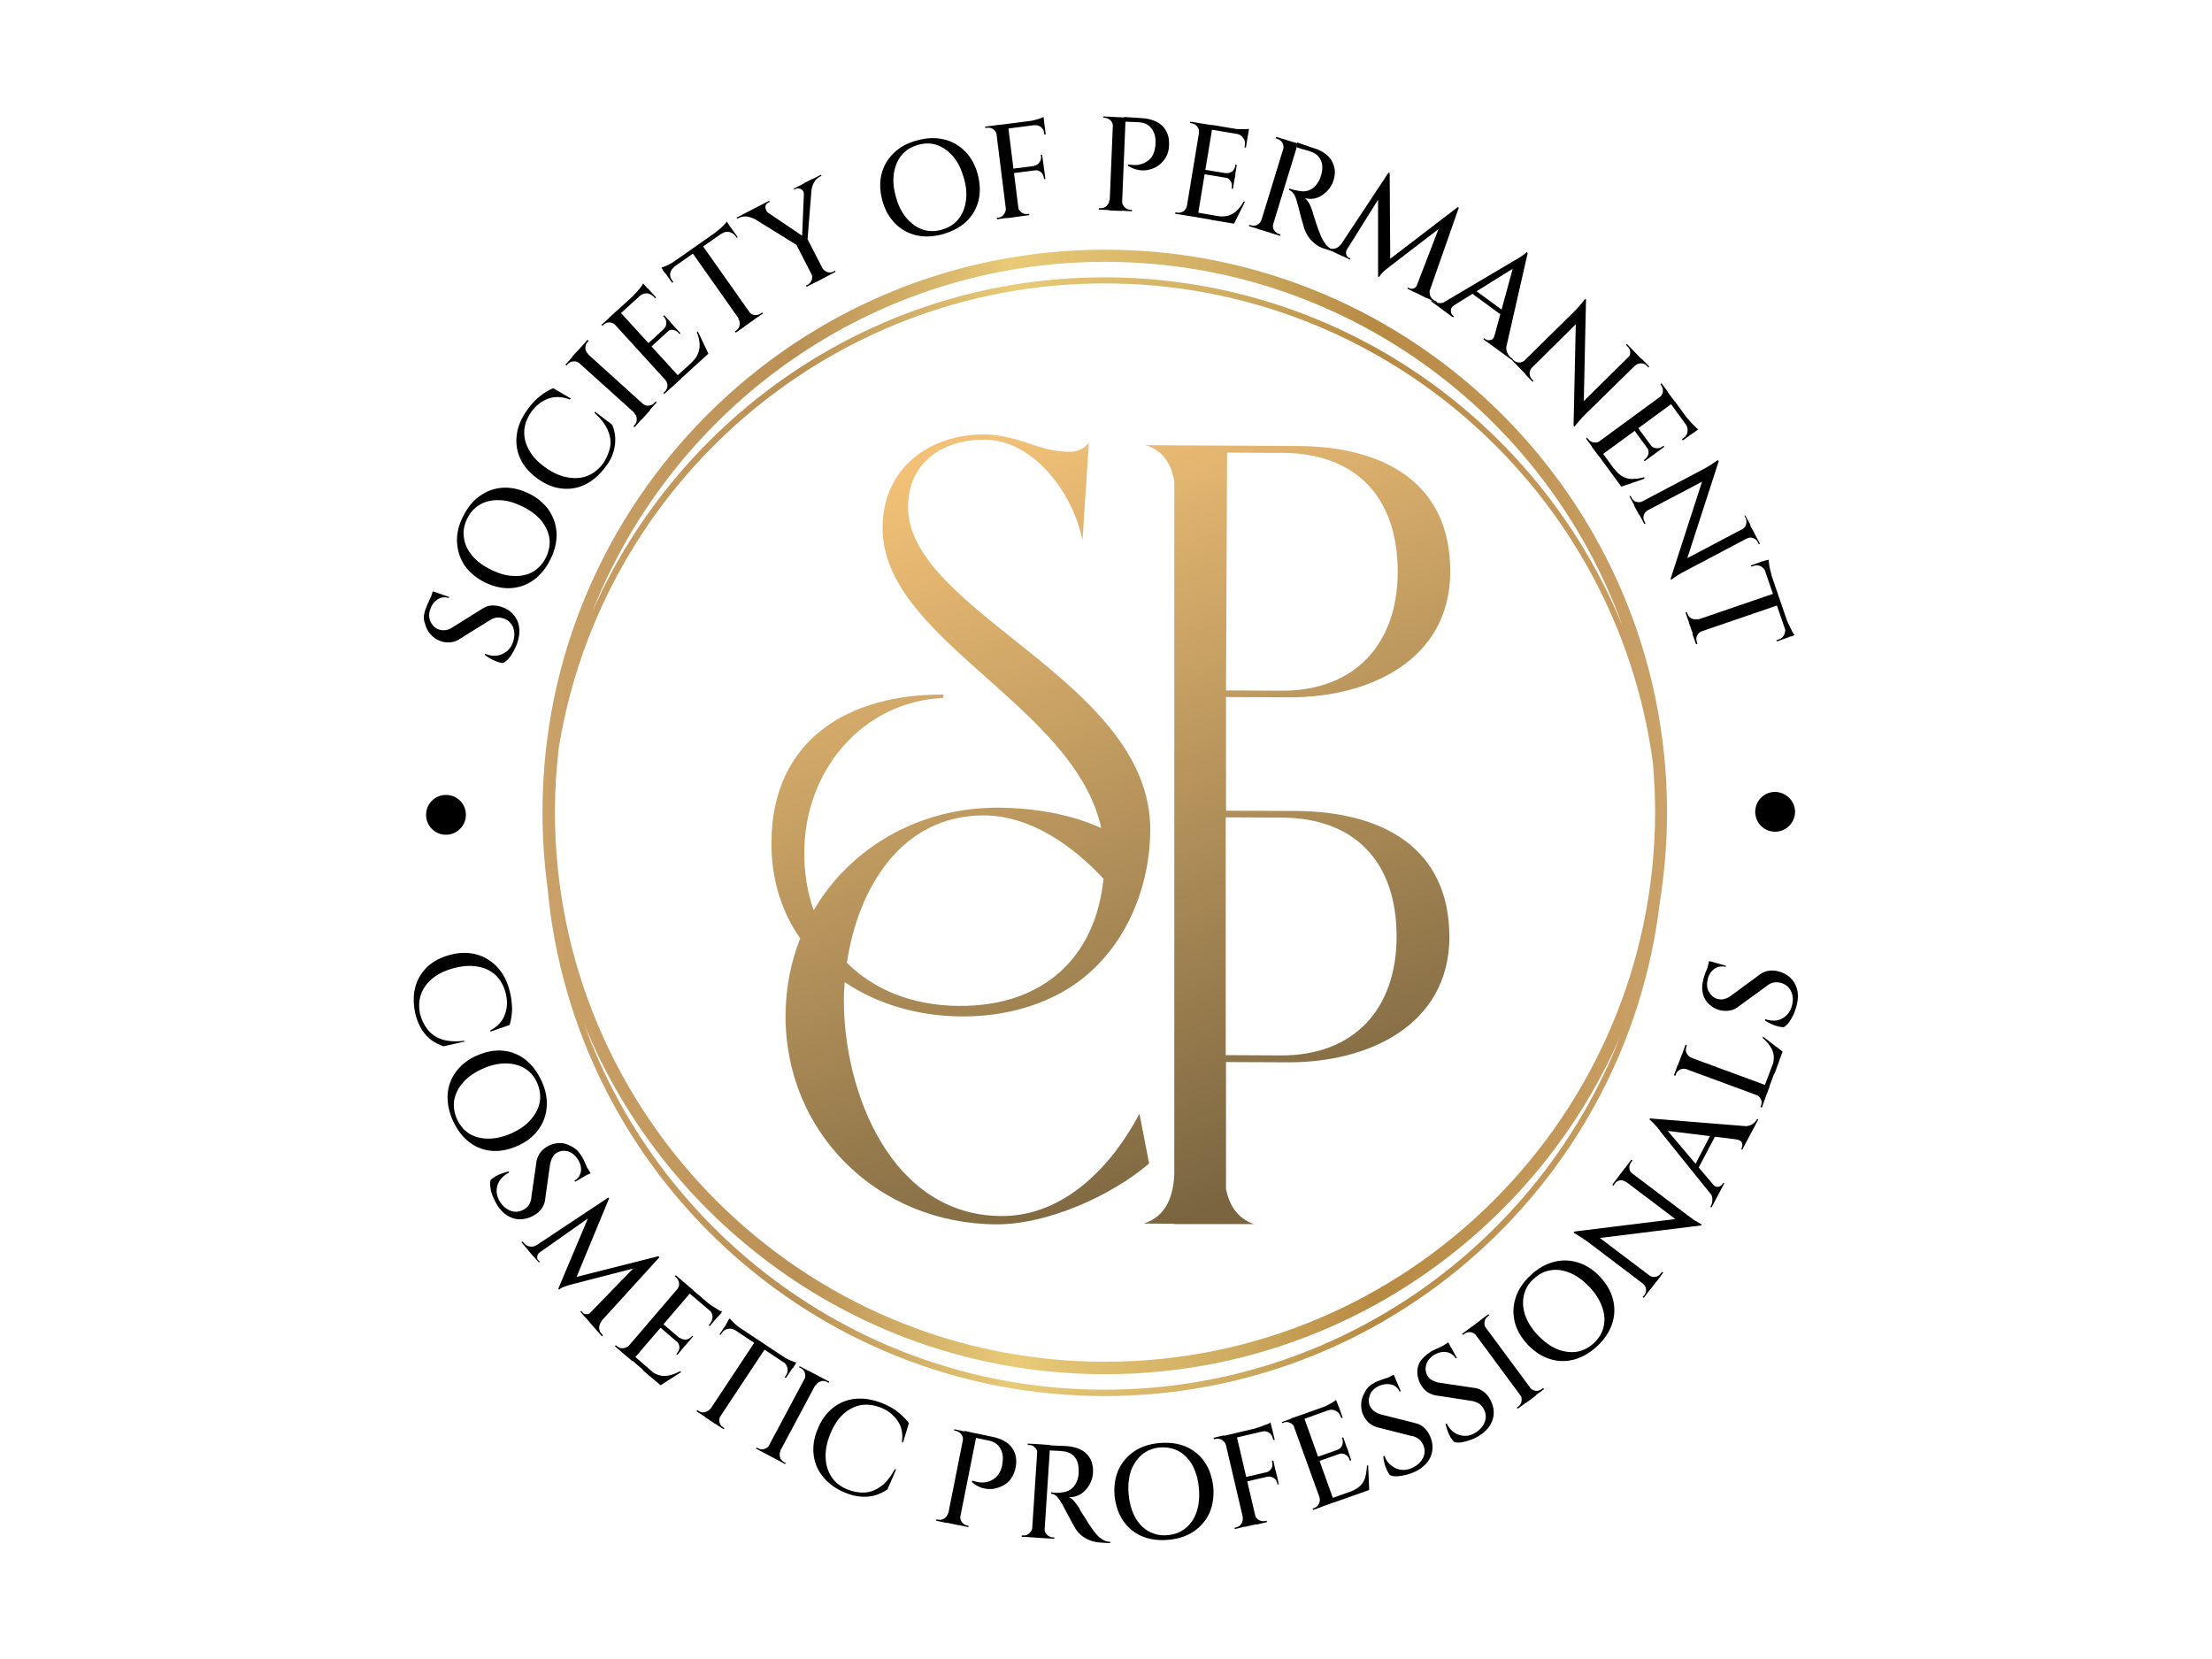 <?xml version="1.0" encoding="utf-8"?>
<!-- Generator: Adobe Illustrator 22.0.1, SVG Export Plug-In . SVG Version: 6.00 Build 0)  -->
<svg version="1.1" baseProfile="basic" xmlns="http://www.w3.org/2000/svg" xmlns:xlink="http://www.w3.org/1999/xlink" x="0px"
	 y="0px" viewBox="0 0 800 600" xml:space="preserve">
<style type="text/css">
	.st0{fill:url(#SVGID_1_);}
	.st1{fill:url(#SVGID_2_);}
	.st2{fill:#FFFFFF;}
	.st3{fill:url(#SVGID_3_);}
	.st4{fill:url(#SVGID_4_);}
	.st5{fill:url(#SVGID_5_);}
	.st6{fill:url(#SVGID_6_);}
	.st7{fill:url(#SVGID_7_);}
	.st8{fill:url(#SVGID_8_);}
	.st9{fill:url(#SVGID_9_);}
	.st10{fill:url(#SVGID_10_);}
	.st11{fill:url(#SVGID_11_);}
	.st12{fill:url(#SVGID_12_);}
</style>
<g id="logo_1">
</g>
<g id="logo_2">
</g>
<g id="logo_3">
	<g>
		<g>
			<g>
				<g>
					<path d="M153.8,220.6c0.2-0.5,0.4-1.1,0.7-1.8c0.3-0.7,0.6-1.3,0.9-2c0.3-0.7,0.6-1.2,0.9-1.7c0.3-0.5,0.5-0.9,0.7-1.1l5.4,1.9
						l-0.1,0.4c-1.5-0.5-2.9-0.3-4.1,0.5c-1.2,0.8-2.1,2-2.6,3.6c-0.6,1.7-0.5,3.3,0.2,4.6c0.7,1.4,1.7,2.3,3,2.7
						c0.7,0.2,1.4,0.3,2.3,0.2c0.9-0.1,1.8-0.5,2.7-1.1l10.4-6.5c1.2-0.8,2.4-1.3,3.6-1.3c1.2-0.1,2.4,0.1,3.6,0.5
						c2.7,0.9,4.5,2.5,5.6,4.8c1.1,2.3,1.1,4.9,0.2,7.9c-0.3,1-0.7,1.9-1.3,3c-0.5,1-1.1,2-1.8,2.8c-0.7,0.8-1.4,1.4-2.2,1.8
						c-0.6,0-1.3-0.2-2.1-0.5c-0.8-0.3-1.6-0.6-2.4-1.1c-0.8-0.4-1.5-0.9-2.1-1.4l0.1-0.4c1.5,0.7,3,0.9,4.4,0.7
						c1.4-0.2,2.6-0.8,3.7-1.7c1-0.9,1.8-2.2,2.2-3.7c0.5-1.8,0.4-3.5-0.2-5c-0.7-1.5-1.9-2.6-3.6-3.1c-0.9-0.3-1.8-0.3-2.6-0.2
						c-0.9,0.2-1.7,0.6-2.6,1.2l-10,6.2c-1.2,0.9-2.5,1.4-3.8,1.5c-1.3,0.1-2.6,0-3.7-0.5c-1.4-0.5-2.5-1.3-3.5-2.4
						c-1-1.1-1.6-2.3-2-3.9C153.1,224,153.2,222.4,153.8,220.6z M156.5,213.9l1,0.3l-1.3,4.1l-1-0.3L156.5,213.9z"/>
					<path d="M167.4,186.9c1.6-3.2,3.6-5.8,6.1-7.5c2.5-1.8,5.2-2.8,8.3-3c3-0.2,6.1,0.5,9.3,2c3.2,1.5,5.6,3.6,7.4,6.1
						c1.7,2.5,2.6,5.3,2.8,8.3c0.1,3.1-0.6,6.2-2.2,9.4c-1.5,3.2-3.6,5.7-6,7.5c-2.5,1.8-5.2,2.8-8.3,3c-3,0.2-6.1-0.5-9.3-2
						c-3.2-1.6-5.6-3.6-7.4-6.1c-1.7-2.5-2.6-5.3-2.8-8.3C165.1,193.2,165.8,190.1,167.4,186.9z M197.5,201.5
						c1.1-2.3,1.5-4.7,1.2-6.9c-0.4-2.3-1.4-4.4-3-6.4c-1.7-2-4-3.7-6.9-5.1c-2.9-1.4-5.6-2.2-8.3-2.2c-2.6-0.1-4.9,0.4-6.9,1.6
						c-2,1.1-3.6,2.9-4.7,5.2c-1.1,2.3-1.5,4.6-1.1,6.9c0.3,2.3,1.4,4.5,3,6.4c1.7,2,4,3.7,6.9,5.1c2.9,1.4,5.6,2.2,8.3,2.2
						c2.6,0.1,4.9-0.4,6.9-1.6C194.8,205.5,196.4,203.8,197.5,201.5z"/>
					<path d="M215.2,148.9l6.2,4.7c0.6,1.4,1,2.9,1.1,4.6c0.1,1.6-0.1,3.3-0.6,5.1c-0.5,1.8-1.4,3.6-2.8,5.4c-2.1,2.9-4.5,5-7.2,6.4
						c-2.7,1.4-5.6,1.9-8.6,1.6c-3-0.3-6-1.5-8.9-3.6c-2.9-2.1-5-4.5-6.2-7.2c-1.3-2.7-1.7-5.6-1.3-8.7c0.4-3.1,1.7-6.1,3.9-9.1
						c1.4-2,2.9-3.6,4.6-4.9c1.6-1.3,3.2-2.2,4.7-2.8l6.3,3.7l-0.3,0.4c-2.9-1.1-5.5-1.2-7.9-0.3c-2.4,0.9-4.4,2.5-6,4.7
						c-1.6,2.3-2.5,4.6-2.6,7c-0.1,2.4,0.5,4.7,1.8,7c1.3,2.3,3.2,4.3,5.9,6.2c2.6,1.9,5.2,3,7.7,3.5c2.6,0.5,5,0.4,7.2-0.4
						c2.2-0.8,4.1-2.3,5.7-4.3c1.4-1.9,2.2-3.9,2.7-5.9c0.4-2,0.2-4.1-0.7-6.2c-0.8-2.1-2.5-4.3-4.9-6.5L215.2,148.9z"/>
					<path d="M209.7,131.3l-0.1,0.1c-0.6-0.5-1.4-0.8-2.2-0.7c-0.8,0-1.5,0.4-2.1,1l-0.4,0.5l-0.4-0.3l2.6-2.9L209.7,131.3z
						 M210,125.7l25.1,22.7l-3,3.3L206.9,129L210,125.7z M212.5,128.2l-2.6-2.4l2.6-2.9l0.4,0.3c0,0-0.2,0.2-0.4,0.5
						c-0.6,0.6-0.8,1.4-0.8,2.2c0,0.8,0.4,1.6,1,2.1L212.5,128.2z M229.5,149.2l2.6,2.4l-2.6,2.9l-0.4-0.3l0.4-0.5
						c0.6-0.6,0.8-1.3,0.8-2.2s-0.4-1.6-1-2.1L229.5,149.2z M232.3,146.1l0.1-0.1c0.6,0.5,1.4,0.8,2.2,0.7c0.8,0,1.5-0.4,2.1-1
						c0.3-0.3,0.4-0.4,0.4-0.5l0.4,0.3l-2.6,2.9L232.3,146.1z"/>
					<path d="M222.7,117.5l-0.1,0.1c-0.6-0.6-1.3-0.9-2.1-1c-0.9,0-1.6,0.2-2.2,0.8l-0.4,0.4l-0.4-0.3l2.9-2.6L222.7,117.5z
						 M223.5,112l22.8,25l-3.3,3l-22.8-25L223.5,112z M233.2,103.2l1.1,1.2l-9.8,8.9l-1.1-1.2L233.2,103.2z M232.6,102.5l0.9,1
						l-4.7,3.6c0.5-0.5,1-1,1.6-1.6c0.5-0.6,1-1.2,1.4-1.7C232.2,103.2,232.5,102.8,232.6,102.5z M234.3,104.3l3,3.3l-0.4,0.3
						l-0.5-0.6c-0.7-0.7-1.5-1.1-2.4-1.2c-0.9-0.1-1.8,0.3-2.6,0.9l-0.1-0.1L234.3,104.3z M242.6,116.7l1.1,1.2l-8.2,7.5l-1.1-1.2
						L242.6,116.7z M240.2,114l2.5,2.7l-2.5,2.3l-0.1-0.1c0.6-0.6,0.9-1.3,0.9-2.1c0-0.8-0.3-1.5-0.8-2.1l-0.4-0.4L240.2,114z
						 M240.7,137.3l2.4,2.6l-2.9,2.6l-0.3-0.4l0.5-0.4c0.6-0.6,0.9-1.3,1-2.1c0-0.8-0.2-1.6-0.8-2.2L240.7,137.3z M243.6,117.8
						l2.5,2.7l-0.4,0.3l-0.4-0.5c-0.5-0.6-1.2-0.9-2-1c-0.8-0.1-1.5,0.2-2.1,0.8l-0.1-0.1L243.6,117.8z M254.7,127l1.4,1l-10,9.1
						l-1.1-1.3L254.7,127z M252.4,119.9l3.8,8l-6.3,5.7l0.1-2.4c1.2-1.1,2.1-2.3,2.5-3.5c0.5-1.2,0.6-2.4,0.5-3.7
						c-0.1-1.3-0.5-2.6-1-3.9L252.4,119.9z"/>
					<path d="M239.2,96.8c0.3-0.1,0.8-0.3,1.4-0.5c0.6-0.3,1.3-0.6,2-1c0.7-0.4,1.3-0.8,1.9-1.2l-4.5,3.8L239.2,96.8z M263.3,80.9
						l0.9,1.3l-23.7,16.6l-0.9-1.3L263.3,80.9z M243.8,96.4l0.1,0.1c-0.8,0.6-1.3,1.4-1.5,2.3c-0.2,0.9,0.1,1.8,0.7,2.6l0.4,0.6
						l-0.4,0.3l-2.6-3.7L243.8,96.4z M253.5,88l19.4,27.5l-3.7,2.6l-19.4-27.5L253.5,88z M262.8,80.1l0.8,1.1l-5.1,3
						c0.6-0.4,1.2-0.9,1.8-1.4c0.6-0.5,1.1-1,1.6-1.5C262.4,80.8,262.7,80.4,262.8,80.1z M264.2,82.1l2.6,3.7l-0.4,0.2l-0.4-0.6
						c-0.6-0.8-1.3-1.3-2.3-1.5c-0.9-0.2-1.8,0-2.7,0.6l-0.1-0.1L264.2,82.1z M267.3,115.2l2,2.9l-3.2,2.2l-0.3-0.4l0.5-0.4
						c0.7-0.5,1.1-1.1,1.2-2c0.1-0.8,0-1.6-0.5-2.3L267.3,115.2z M270.7,112.8l0.1-0.1c0.5,0.7,1.2,1.1,2,1.2c0.8,0.1,1.6,0,2.3-0.5
						l0.5-0.4l0.3,0.4l-3.2,2.2L270.7,112.8z"/>
					<path d="M277.7,76.9l-4.9,2.3c-0.7-0.4-1.6-0.7-2.7-0.9c-1-0.1-2,0.1-2.9,0.5l-0.6,0.3l-0.2-0.4l11.8-6.1l0.2,0.4l-0.6,0.3
						c-0.6,0.3-1,0.9-1,1.6C276.9,75.8,277.2,76.4,277.7,76.9z M274.5,74.7L291.2,86l-2.6,2.9l-18.9-11.7L274.5,74.7z M290.7,70.2
						c0.1-0.5-0.1-1-0.4-1.3c-0.3-0.4-0.7-0.6-1.2-0.7c-0.5-0.1-0.9-0.1-1.3,0.1l-0.5,0.3l-0.2-0.4l9.8-5l0.2,0.4l-0.6,0.3
						c-0.9,0.5-1.6,1.1-2.1,2.1c-0.5,0.9-0.8,1.8-0.9,2.7L290.7,70.2z M291.9,86.2L299,100l-4,2.1l-7.1-13.8L291.9,86.2z
						 M290.9,66.2l2.9-1.5L292,87.3l-2,0.4L290.9,66.2z M293.5,98.9l1.6,3.1l-3.4,1.7l-0.2-0.4c0.3-0.2,0.5-0.3,0.6-0.3
						c0.7-0.4,1.2-1,1.5-1.8C293.8,100.5,293.8,99.7,293.5,98.9L293.5,98.9z M297.3,97l0.1-0.1c0.4,0.7,1,1.2,1.8,1.5
						c0.8,0.2,1.6,0.2,2.3-0.2l0.5-0.3l0.2,0.4l-3.4,1.8L297.3,97z"/>
					<path d="M331.6,50.8c3.5-1,6.7-1.1,9.7-0.4c3,0.7,5.5,2.1,7.7,4.3c2.1,2.1,3.7,4.9,4.6,8.3c0.9,3.4,1,6.6,0.3,9.5
						c-0.7,2.9-2.2,5.5-4.4,7.6c-2.2,2.1-5.1,3.6-8.5,4.6c-3.4,0.9-6.6,1.1-9.6,0.4c-3-0.7-5.5-2.1-7.7-4.3
						c-2.1-2.2-3.7-4.9-4.6-8.3c-0.9-3.4-1-6.6-0.3-9.5c0.7-2.9,2.2-5.5,4.4-7.6C325.4,53.2,328.2,51.7,331.6,50.8z M340.5,83.1
						c2.5-0.7,4.5-1.9,6-3.7c1.5-1.8,2.4-4,2.8-6.5c0.4-2.6,0.2-5.4-0.7-8.5c-0.9-3.1-2.1-5.7-3.8-7.7c-1.7-2-3.6-3.4-5.8-4.2
						c-2.2-0.8-4.5-0.8-7-0.1c-2.5,0.7-4.4,1.9-5.9,3.7c-1.5,1.8-2.4,4-2.8,6.5c-0.4,2.6-0.2,5.4,0.7,8.5c0.8,3.1,2.1,5.7,3.8,7.7
						c1.7,2,3.6,3.4,5.8,4.2C335.7,83.7,338,83.8,340.5,83.1z"/>
					<path d="M360.6,48.8l-0.1,0c-0.1-0.8-0.5-1.5-1.2-2c-0.7-0.5-1.4-0.7-2.3-0.6l-0.6,0.1l-0.1-0.5l3.8-0.5L360.6,48.8z
						 M364.5,44.8l4.2,33.5l-4.5,0.6L360,45.3L364.5,44.8z M364,75.3l0.4,3.5l-3.8,0.5l-0.1-0.5l0.6-0.1c0.8-0.1,1.5-0.5,2-1.2
						c0.5-0.7,0.7-1.4,0.7-2.3L364,75.3z M377.5,43.1l0.2,1.7l-13.2,1.7l-0.2-1.7L377.5,43.1z M377.4,59.6l0.2,1.6l-11,1.4l-0.2-1.6
						L377.4,59.6z M368.1,74.8l0.1,0c0.1,0.8,0.5,1.5,1.2,2c0.7,0.5,1.4,0.7,2.2,0.6c0.4,0,0.6-0.1,0.6-0.1l0.1,0.5l-3.8,0.5
						L368.1,74.8z M377.4,42.3l0.2,1.4l-5.9,0.2c0.7-0.1,1.4-0.2,2.2-0.4c0.8-0.2,1.5-0.4,2.1-0.6C376.7,42.6,377.1,42.4,377.4,42.3
						z M376.9,56l0.5,3.6l-3.4,0.4l0-0.1c0.8-0.1,1.5-0.5,1.9-1.2c0.5-0.6,0.7-1.4,0.6-2.2l-0.1-0.6L376.9,56z M377.7,44.7l0.5,3.9
						l-0.5,0.1l-0.1-0.7c-0.1-0.9-0.5-1.6-1.2-2.1c-0.7-0.5-1.4-0.7-2.3-0.6l0-0.1L377.7,44.7z M377.6,61.1l0.5,3.6l-0.5,0.1
						l-0.1-0.6c-0.1-0.8-0.5-1.5-1.1-2c-0.6-0.5-1.3-0.7-2.2-0.6l0-0.1L377.6,61.1z"/>
					<path d="M401.5,72.5l-0.2,3.5l-3.9-0.2l0-0.5l0.6,0c0.8,0,1.6-0.2,2.2-0.8c0.6-0.6,1-1.3,1-2.1L401.5,72.5z M402.6,45.8l-0.1,0
						c0-0.8-0.2-1.6-0.8-2.2c-0.6-0.6-1.3-0.9-2.1-1l-0.6,0l0-0.5l3.9,0.2L402.6,45.8z M407.1,42.5l-1.4,33.8l-4.5-0.2l1.4-33.8
						L407.1,42.5z M405.7,72.7l0.1,0c0,0.8,0.3,1.6,0.9,2.2c0.6,0.6,1.3,0.9,2.1,1c0,0,0.2,0,0.6,0l0,0.5l-3.9-0.2L405.7,72.7z
						 M412.6,42.7c2.3,0.1,4.2,0.6,5.8,1.4c1.5,0.8,2.7,1.9,3.4,3.4c0.8,1.4,1.1,3.1,1,5c0,1.5-0.4,2.9-1,4.1
						c-0.6,1.2-1.5,2.2-2.5,3c-1,0.8-2.2,1.4-3.5,1.7c-1.3,0.4-2.6,0.4-3.9,0.2c-1.3-0.2-2.6-0.7-3.9-1.5l0-0.5
						c1,0.1,1.9,0.2,2.7,0.2c0.8,0,1.6-0.2,2.5-0.5c0.9-0.3,1.7-0.8,2.5-1.5c0.8-0.7,1.4-1.8,1.8-3.1c0.1-0.4,0.2-0.8,0.3-1.4
						c0.1-0.5,0.1-1,0.1-1.5c0.1-2.2-0.4-3.9-1.5-5.3c-1.1-1.4-2.6-2.1-4.6-2.2l-4.9-0.2c-0.1-0.6-0.3-1.1-0.4-1.7L412.6,42.7z"/>
					<path d="M429.4,74.4l-0.6,3.5l-3.8-0.6l0.1-0.5l0.6,0.1c0.8,0.1,1.6,0,2.3-0.5c0.7-0.5,1.1-1.1,1.3-2L429.4,74.4z M438.6,45.3
						l-5.5,33.3l-4.4-0.7l5.5-33.3L438.6,45.3z M433.7,48.1l-0.1,0c0.1-0.8,0-1.6-0.6-2.3c-0.5-0.7-1.2-1.1-2-1.2l-0.6-0.1l0-0.5
						l3.8,0.6L433.7,48.1z M446.1,79.1l0.1,1.7l-13.3-2.2l0.3-1.7L446.1,79.1z M446.8,63.2l-0.3,1.6l-11-1.8l0.3-1.6L446.8,63.2z
						 M450.3,72.9l-4,8l-8.4-1.4l2-1.4c1.6,0.3,3.1,0.2,4.3-0.1c1.2-0.4,2.3-1,3.2-1.9c0.9-0.9,1.7-2,2.4-3.2L450.3,72.9z
						 M451.6,47.4l-0.3,1.7l-13.1-2.2l0.3-1.7L451.6,47.4z M446.5,64.7l-0.6,3.6l-0.5-0.1l0.1-0.6c0.1-0.8,0-1.5-0.5-2.2
						c-0.4-0.7-1.1-1.1-1.9-1.2l0-0.1L446.5,64.7z M447.3,59.7l-0.6,3.6l-3.3-0.6l0-0.1c0.8,0.1,1.6-0.1,2.2-0.6
						c0.6-0.5,1-1.1,1.1-1.9l0.1-0.6L447.3,59.7z M451.7,46.6l-0.2,1.4l-5.7-1.5c0.7,0.1,1.4,0.2,2.2,0.2c0.8,0,1.5,0,2.2,0
						C450.9,46.7,451.4,46.7,451.7,46.6z M451.3,49l-0.7,4.4l-0.5-0.1l0.1-0.8c0.2-1,0-1.9-0.6-2.6c-0.5-0.8-1.3-1.3-2.3-1.5l0-0.1
						L451.3,49z"/>
					<path d="M456.4,79.5l-1,3.4l-3.7-1.1l0.1-0.5l0.6,0.2c0.8,0.2,1.6,0.2,2.3-0.2c0.7-0.4,1.3-1,1.5-1.8L456.4,79.5z M469.4,51.9
						l-9.9,32.3l-4.3-1.3l9.9-32.3L469.4,51.9z M460.4,80.8l0.1,0c-0.2,0.8-0.2,1.6,0.2,2.3s1,1.2,1.8,1.5c0,0,0.2,0.1,0.6,0.2
						l-0.1,0.5l-3.6-1.1L460.4,80.8z M464.2,54l-0.1,0c0.2-0.8,0.1-1.6-0.3-2.3c-0.4-0.7-1-1.2-1.8-1.5l-0.6-0.2l0.1-0.5l3.7,1.1
						L464.2,54z M475.2,53.6c1.4,0.4,2.6,1,3.7,1.7c1.1,0.7,1.9,1.6,2.6,2.6c0.6,1,1,2.1,1.2,3.3c0.2,1.2,0,2.6-0.4,4
						c-0.4,1.4-1.2,2.7-2.2,3.8c-1.1,1.1-2.3,2-3.7,2.5c-1.4,0.5-2.9,0.6-4.5,0.1c0.6,0.5,1.1,1.1,1.6,2c0.5,0.9,0.8,1.8,1.1,2.6
						c0,0,0.1,0.4,0.3,1.1c0.2,0.7,0.5,1.5,0.8,2.5c0.3,1,0.7,2,1,3c0.4,1,0.7,1.8,1,2.5c0.4,0.9,0.8,1.7,1.3,2.4
						c0.4,0.7,1,1.3,1.6,1.8c0.6,0.5,1.3,0.9,2.2,1.1l-0.1,0.5l-3.2-1c-1.5-0.4-2.7-1-3.7-1.8c-1-0.7-1.8-1.6-2.5-2.5
						c-0.6-0.9-1.1-1.8-1.5-2.8c-0.1-0.3-0.2-0.7-0.4-1.4c-0.2-0.7-0.4-1.5-0.7-2.4c-0.2-0.9-0.5-1.8-0.7-2.7
						c-0.2-0.9-0.4-1.6-0.6-2.3c-0.2-0.6-0.3-1.1-0.3-1.2c-0.3-1-0.6-1.9-1.1-2.7c-0.5-0.8-1.1-1.3-1.8-1.6l0.1-0.5
						c0,0,0.3,0.1,0.7,0.2c0.4,0.1,0.9,0.3,1.5,0.4c0.8,0.2,1.7,0.3,2.7,0.4c1,0,2-0.2,2.9-0.7c1-0.5,1.9-1.4,2.6-2.6
						c0.2-0.3,0.4-0.6,0.6-1.1c0.2-0.4,0.3-0.9,0.5-1.4c0.6-2.1,0.6-3.9-0.1-5.4c-0.7-1.5-1.8-2.5-3.5-3.1c-0.7-0.3-1.4-0.5-2.2-0.7
						c-0.8-0.2-1.4-0.4-2-0.6c-0.6-0.2-0.9-0.3-0.9-0.3c0,0,0-0.2,0-0.5c0-0.3,0-0.7,0-1.3L475.2,53.6z"/>
					<path d="M485.9,88.9l-1.6,3.2l-4.8-2.4l0.2-0.4c0,0,0.3,0.1,0.7,0.3c0.8,0.4,1.6,0.5,2.4,0.3c0.8-0.2,1.5-0.7,2.1-1.5
						L485.9,88.9z M502.2,62.4l0.4,0.2l-0.5,3.7l-16.5,26.4l-2.6-1.3L502.2,62.4z M487.1,90.3C487,90.4,487,90.4,487.1,90.3
						c-0.1,0.1-0.1,0.2-0.1,0.2c-0.2,0.5-0.3,1-0.1,1.5c0.1,0.6,0.4,0.9,0.9,1.2l0.6,0.3l-0.2,0.4l-2.6-1.3l1.2-2.5L487.1,90.3z
						 M502.6,62.6l0.2,32.2l-4.4,5.1l0-31.1L502.6,62.6z M527.2,74.9l-1.4,3.7l-23.2,17.8c-1,0.8-1.8,1.4-2.4,2
						c-0.6,0.6-1.1,1.2-1.4,1.8l-0.4-0.2l0.6-3.5L527.2,74.9z M512.5,103l0.3,0.2l-1.2,2.5l-2.6-1.3l0.2-0.4l0.6,0.3
						c0.5,0.2,1,0.2,1.5,0c0.5-0.2,0.9-0.6,1.1-1C512.4,103.2,512.4,103.1,512.5,103C512.5,103.1,512.5,103,512.5,103z M527.6,75.1
						l-11.5,32.8l-4.6-2.3l9.7-25.2l6-5.5L527.6,75.1z M516.3,104.1l0.9,0.4c-0.3,0.9-0.2,1.8,0.1,2.6c0.4,0.8,0.9,1.3,1.7,1.7
						l0.7,0.3l-0.2,0.4l-4.8-2.4L516.3,104.1z"/>
					<path d="M525.8,110.5c-0.6,0.4-0.9,0.8-1,1.3c-0.1,0.5-0.1,0.9,0,1.3s0.4,0.7,0.7,1l0.3,0.3l-0.3,0.4l-8-5.9l0.3-0.4l0.4,0.3
						c0.6,0.4,1.3,0.7,2.3,0.8c0.9,0.1,1.9-0.2,3-0.7L525.8,110.5z M552.5,91.6l-2.2,3.6l-27.6,17.2l-2.5-1.9l27.2-16.1
						c0.1,0,0.3-0.2,0.7-0.4c0.4-0.2,0.9-0.5,1.5-0.9c0.6-0.4,1.1-0.7,1.6-1.1c0.5-0.4,0.8-0.6,1-0.9L552.5,91.6z M544.5,113l-1,1.3
						l-11.9-8.7l1-1.3L544.5,113z M540.5,121.3l4.4,3.2c-0.2,1.2-0.2,2.2,0.2,3c0.4,0.8,0.8,1.5,1.4,1.9l0.3,0.2l-0.3,0.4l-10-7.3
						l0.3-0.4l0.3,0.3c0.5,0.4,1.1,0.5,1.8,0.4C539.8,122.9,540.3,122.3,540.5,121.3z M552.5,91.6l-8.3,36.4l-4.6-3.3l7.9-29
						L552.5,91.6z"/>
					<path d="M551.6,130.3l-2.4,2.4l-2.8-2.9l0.3-0.3c0.4,0.4,0.6,0.6,0.6,0.7c0.6,0.6,1.3,0.9,2.1,0.9c0.8,0,1.5-0.3,2.1-0.8
						L551.6,130.3z M573.6,108.4l-0.4,5.6l-21.5,21.3l-2.6-2.7l20.3-20c1.2-1.2,2.5-2.7,4-4.6L573.6,108.4z M554.1,132.9
						c-0.6,0.6-0.9,1.3-0.9,2.1c0,0.8,0.3,1.5,0.8,2.1c0,0,0.2,0.2,0.6,0.7l-0.3,0.3l-2.8-2.9l2.4-2.4L554.1,132.9z M573.6,108.4
						l-0.9,41.5l-3.6,4.2l0.9-41.5L573.6,108.4z M593.7,129.9l-20.2,19.8c-0.8,0.8-1.5,1.5-2.1,2.2c-0.6,0.7-1.3,1.5-2,2.4l-0.3-0.3
						l0.4-5.7l21.5-21.2L593.7,129.9z M588.4,124.4l2.8,2.9l-2.4,2.4l-0.1-0.1c0.6-0.6,0.9-1.3,0.9-2.1c0-0.8-0.3-1.5-0.9-2.1
						c-0.4-0.4-0.6-0.6-0.6-0.7L588.4,124.4z M596.5,132.6l-0.3,0.3l-0.6-0.6c-0.6-0.6-1.2-0.9-2.1-0.9c-0.8,0-1.5,0.3-2.1,0.8
						l-0.1-0.1l2.4-2.4L596.5,132.6z"/>
					<path d="M578.7,159.6l-2.8,2.1l-2.3-3.1l0.4-0.3l0.4,0.5c0.5,0.7,1.2,1.1,2,1.2c0.8,0.1,1.6,0,2.3-0.5L578.7,159.6z
						 M605.7,145.2l-27.3,20l-2.7-3.6l27.3-20L605.7,145.2z M587.4,174.6l-1.1,1.3l-8-10.9l1.4-1L587.4,174.6z M594.8,173.1
						l-8.4,2.9l-5-6.9l2.4,0.4c1,1.4,2,2.3,3.2,2.9c1.1,0.6,2.3,0.9,3.6,0.8c1.3,0,2.6-0.2,4-0.6L594.8,173.1z M599,163.7l-1.3,1
						l-6.6-9l1.3-1L599,163.7z M597.8,164.6l-3,2.2l-0.3-0.4l0.5-0.4c0.6-0.5,1-1.1,1.2-1.9c0.1-0.8,0-1.5-0.5-2.2l0.1-0.1
						L597.8,164.6z M601.9,161.6l-3,2.2l-2-2.7l0.1-0.1c0.5,0.7,1.2,1,2,1.1c0.8,0.1,1.5-0.1,2.2-0.6l0.5-0.3L601.9,161.6z
						 M600.3,143.8l-0.1-0.1c0.7-0.5,1.1-1.2,1.2-2c0.1-0.8-0.1-1.6-0.6-2.3l-0.3-0.5l0.4-0.3l2.3,3.1L600.3,143.8z M613.5,155.8
						l-1.4,1l-7.8-10.7l1.4-1L613.5,155.8z M612.2,156.7l-3.6,2.6l-0.3-0.4l0.6-0.5c0.8-0.6,1.3-1.3,1.4-2.3
						c0.2-0.9-0.1-1.8-0.6-2.7l0.1-0.1L612.2,156.7z M614.2,155.3l-1.1,0.8l-3-5.1c0.4,0.6,0.9,1.1,1.4,1.7c0.5,0.6,1.1,1.1,1.6,1.6
						C613.5,154.8,613.9,155.1,614.2,155.3z"/>
					<path d="M594.2,181.4l-3,1.6l-1.9-3.5l0.4-0.2c0.3,0.5,0.4,0.8,0.4,0.8c0.4,0.7,1,1.2,1.7,1.4c0.8,0.2,1.5,0.2,2.2-0.2
						L594.2,181.4z M621.6,166.8l-2,5.3l-26.8,14.1l-1.8-3.3l25.2-13.3c1.5-0.8,3.2-1.9,5.1-3.2L621.6,166.8z M595.9,184.6
						c-0.7,0.4-1.2,1-1.4,1.7c-0.2,0.8-0.2,1.5,0.2,2.2c0,0,0.2,0.3,0.4,0.8l-0.4,0.2l-1.9-3.5l3-1.6L595.9,184.6z M621.6,166.8
						l-12.8,39.5l-4.6,3l12.8-39.5L621.6,166.8z M634.7,193.2l-25,13.2c-1,0.5-1.9,1-2.7,1.5c-0.8,0.5-1.7,1.1-2.6,1.8l-0.2-0.4
						l2-5.3l26.7-14.1L634.7,193.2z M631.2,186.4l1.9,3.5l-3,1.6l0-0.1c0.7-0.4,1.2-1,1.4-1.8c0.2-0.8,0.2-1.5-0.2-2.3
						c-0.3-0.5-0.4-0.8-0.4-0.8L631.2,186.4z M636.5,196.6l-0.4,0.2l-0.4-0.8c-0.4-0.7-0.9-1.2-1.7-1.4c-0.8-0.3-1.5-0.2-2.3,0.2
						l-0.1-0.1l3-1.6L636.5,196.6z"/>
					<path d="M614.2,224.2l-3.3,1.1l-1.3-3.7l0.5-0.2l0.2,0.6c0.3,0.8,0.8,1.4,1.5,1.7c0.8,0.4,1.5,0.4,2.3,0.2L614.2,224.2z
						 M644.1,218.5l-31.8,10.9l-1.5-4.2l31.8-10.9L644.1,218.5z M615.5,228.2l0,0.1c-0.8,0.3-1.4,0.8-1.7,1.6
						c-0.4,0.8-0.4,1.5-0.1,2.3l0.2,0.6l-0.5,0.2l-1.3-3.7L615.5,228.2z M638.7,206.9l-0.1,0c-0.4-1-1-1.7-1.8-2.1
						c-0.8-0.4-1.7-0.4-2.7-0.1l-0.7,0.2l-0.2-0.4l4.2-1.5L638.7,206.9z M648.2,230l-1.6,0.5l-9.4-27.4l1.6-0.5L648.2,230z
						 M639.7,202.4c0,0.3,0,0.9,0.1,1.5c0.1,0.7,0.2,1.4,0.4,2.2c0.2,0.8,0.4,1.5,0.6,2.1l-2.4-5.4L639.7,202.4z M646.8,230.5
						l-4.2,1.5l-0.1-0.5l0.7-0.2c1-0.3,1.7-0.9,2.1-1.8c0.4-0.8,0.5-1.8,0.2-2.7l0.1,0L646.8,230.5z M649.1,229.7l-1.3,0.5l-1.4-5.7
						c0.2,0.7,0.5,1.4,0.9,2.1c0.3,0.7,0.7,1.4,1,2C648.6,229.1,648.8,229.5,649.1,229.7z"/>
				</g>
				<g>
					<path d="M168,376.7l-7.6,1.7c-1.5-0.5-2.9-1.2-4.2-2.1c-1.3-0.9-2.5-2.2-3.5-3.7c-1-1.5-1.8-3.4-2.4-5.6
						c-0.8-3.4-0.9-6.7-0.2-9.6c0.7-3,2.2-5.5,4.3-7.6c2.2-2.1,5-3.6,8.5-4.5c3.4-0.9,6.6-0.9,9.5-0.1c2.9,0.8,5.4,2.4,7.5,4.6
						c2.1,2.3,3.6,5.2,4.5,8.9c0.6,2.4,0.8,4.6,0.8,6.6c-0.1,2-0.4,3.9-0.9,5.4l-6.9,2.4l-0.1-0.4c2.7-1.5,4.5-3.4,5.3-5.8
						c0.9-2.4,1-4.9,0.3-7.7c-0.7-2.7-1.9-4.8-3.6-6.5c-1.8-1.6-3.9-2.7-6.5-3.1c-2.6-0.5-5.4-0.3-8.5,0.5c-3.1,0.8-5.7,2-7.7,3.6
						c-2,1.6-3.5,3.6-4.3,5.8c-0.8,2.2-0.9,4.6-0.4,7.1c0.6,2.3,1.5,4.2,2.8,5.8c1.3,1.6,3,2.8,5.1,3.5c2.2,0.7,4.9,0.9,8.1,0.5
						L168,376.7z"/>
					<path d="M195.9,391c1.5,3.3,2.1,6.5,1.8,9.5c-0.2,3-1.3,5.8-3.1,8.2c-1.8,2.4-4.3,4.4-7.6,5.8c-3.2,1.4-6.4,2-9.4,1.7
						c-3-0.3-5.7-1.4-8.1-3.3c-2.4-1.9-4.3-4.5-5.8-7.8c-1.4-3.2-2-6.4-1.8-9.4c0.2-3,1.3-5.8,3.1-8.2c1.8-2.4,4.3-4.4,7.6-5.8
						c3.2-1.4,6.4-2,9.4-1.7c3,0.3,5.7,1.4,8.1,3.3C192.5,385.2,194.4,387.8,195.9,391z M165.2,404.6c1.1,2.4,2.6,4.2,4.5,5.4
						c2,1.2,4.3,1.8,6.9,1.8c2.6,0,5.4-0.6,8.3-1.9c2.9-1.3,5.3-2.9,7-4.9c1.7-1.9,2.8-4,3.3-6.3c0.4-2.3,0.1-4.6-0.9-7
						c-1-2.3-2.5-4.1-4.5-5.3c-2-1.2-4.3-1.8-6.9-1.8c-2.6,0-5.4,0.6-8.3,1.9c-2.9,1.3-5.3,2.9-7,4.9c-1.8,1.9-2.8,4-3.3,6.3
						C163.9,399.9,164.2,402.2,165.2,404.6z"/>
					<path d="M210.2,417.9c0.3,0.5,0.6,1,0.9,1.6c0.3,0.6,0.6,1.3,0.9,2c0.3,0.7,0.5,1.3,0.7,1.8c0.2,0.5,0.3,1,0.3,1.2l-5,2.9
						l-0.2-0.4c1.3-0.8,2.1-2,2.3-3.4c0.2-1.4-0.2-2.9-1.1-4.3c-1-1.5-2.2-2.5-3.6-2.9c-1.5-0.4-2.8-0.2-4,0.5
						c-0.6,0.3-1.2,0.9-1.6,1.7c-0.5,0.8-0.7,1.7-0.9,2.7l-1.7,12.2c-0.1,1.4-0.6,2.6-1.3,3.6c-0.7,1-1.6,1.8-2.7,2.4
						c-2.4,1.4-4.9,1.8-7.3,1.2c-2.4-0.7-4.5-2.3-6.1-4.9c-0.5-0.8-1-1.8-1.5-2.9c-0.4-1.1-0.8-2.1-0.9-3.2c-0.2-1.1-0.2-2,0-2.9
						c0.4-0.4,1-0.9,1.7-1.3c0.7-0.4,1.5-0.8,2.4-1.1c0.9-0.3,1.7-0.6,2.4-0.7l0.2,0.4c-1.5,0.7-2.6,1.7-3.4,2.9
						c-0.8,1.2-1.1,2.5-1.1,3.9c0.1,1.4,0.5,2.7,1.4,4c1.1,1.6,2.4,2.6,4,3.1c1.6,0.5,3.2,0.2,4.7-0.7c0.8-0.5,1.4-1.1,1.8-1.9
						c0.4-0.8,0.7-1.7,0.7-2.7l1.7-11.7c0.1-1.5,0.6-2.8,1.3-3.9c0.8-1.1,1.7-1.9,2.8-2.5c1.3-0.7,2.6-1.1,4.1-1.2
						c1.5-0.1,2.9,0.3,4.2,1C208,415.2,209.2,416.3,210.2,417.9z M213.6,424.3l-0.9,0.5l-2.3-3.7l0.9-0.5L213.6,424.3z"/>
					<path d="M194.8,451.1l-2.7,2.3l-3.5-4.1l0.4-0.3c0,0,0.2,0.2,0.5,0.6c0.6,0.7,1.3,1.1,2.1,1.2c0.8,0.2,1.7,0,2.5-0.5
						L194.8,451.1z M220,433.1l0.3,0.3l-1.9,3.2L193,454.5l-1.9-2.2L220,433.1z M195.2,452.9C195.2,452.9,195.2,452.9,195.2,452.9
						c-0.1,0.1-0.1,0.1-0.2,0.2c-0.4,0.3-0.6,0.8-0.7,1.3c-0.1,0.6,0,1,0.4,1.4l0.5,0.5l-0.3,0.3l-1.9-2.2l2.1-1.8L195.2,452.9z
						 M220.3,433.4L208,463.1l-6.1,3l12.1-28.7L220.3,433.4z M238.2,454.3l-2.7,2.8l-28.3,7.3c-1.2,0.3-2.2,0.6-3,0.9
						c-0.8,0.3-1.4,0.6-2,1.1l-0.3-0.4l1.9-3L238.2,454.3z M213.7,474.5l0.2,0.3l-2.1,1.8l-1.9-2.2l0.3-0.3l0.5,0.6
						c0.4,0.4,0.8,0.6,1.4,0.6c0.6,0,1-0.2,1.4-0.5C213.6,474.6,213.6,474.6,213.7,474.5C213.7,474.5,213.7,474.5,213.7,474.5z
						 M238.5,454.7l-23.4,25.7l-3.3-3.9l18.8-19.4l7.7-2.7L238.5,454.7z M216.9,477l0.7,0.8c-0.6,0.7-0.9,1.6-0.9,2.4
						c0,0.9,0.3,1.6,0.9,2.2l0.5,0.6l-0.4,0.3l-3.5-4L216.9,477z"/>
					<path d="M227.6,486.7l-2.3,2.7l-2.9-2.5l0.3-0.4l0.5,0.4c0.6,0.5,1.4,0.8,2.2,0.7c0.8-0.1,1.5-0.4,2.1-1L227.6,486.7z
						 M250.6,466.5l-22,25.7l-3.4-2.9l22-25.7L250.6,466.5z M239.6,499.3l-0.8,1.5l-10.2-8.8l1.1-1.3L239.6,499.3z M246.4,496.2
						l-7.5,4.8l-6.5-5.5l2.4-0.2c1.3,1.1,2.5,1.8,3.7,2.1c1.2,0.3,2.5,0.3,3.7,0c1.2-0.3,2.5-0.8,3.8-1.5L246.4,496.2z M248.3,486.1
						l-1.1,1.2l-8.4-7.2l1.1-1.2L248.3,486.1z M245,466.4l-0.1-0.1c0.5-0.6,0.8-1.4,0.7-2.2c-0.1-0.8-0.4-1.5-1.1-2.1l-0.4-0.4
						l0.3-0.4l2.9,2.5L245,466.4z M247.3,487.2L245,490l-0.4-0.3l0.4-0.5c0.5-0.6,0.8-1.3,0.7-2.1c0-0.8-0.4-1.5-1-2l0.1-0.1
						L247.3,487.2z M250.7,483.3l-2.4,2.8l-2.6-2.2l0.1-0.1c0.7,0.5,1.4,0.7,2.2,0.7c0.8-0.1,1.4-0.4,2-1l0.4-0.4L250.7,483.3z
						 M260.6,475.1l-1.1,1.3l-10.1-8.6l1.1-1.3L260.6,475.1z M261.2,474.4l-0.9,1.1l-4.1-4.2c0.5,0.5,1.1,0.9,1.8,1.3
						c0.7,0.4,1.3,0.8,1.9,1.2C260.4,474.1,260.9,474.3,261.2,474.4z M259.6,476.2l-2.9,3.4l-0.4-0.3l0.5-0.6
						c0.6-0.8,0.9-1.6,0.9-2.6c-0.1-0.9-0.5-1.8-1.2-2.5l0.1-0.1L259.6,476.2z"/>
					<path d="M257,509.6l-1.9,2.9l-3.2-2.1l0.3-0.4l0.5,0.3c0.7,0.5,1.5,0.6,2.3,0.4c0.8-0.2,1.5-0.6,2-1.3L257,509.6z M277.3,486.9
						L258.7,515l-3.7-2.5l18.6-28.1L277.3,486.9z M260.5,511.9l0.1,0.1c-0.4,0.7-0.6,1.5-0.4,2.3c0.2,0.8,0.6,1.5,1.3,1.9l0.5,0.3
						l-0.3,0.4l-3.2-2.1L260.5,511.9z M266,481l-0.1,0.1c-0.9-0.5-1.8-0.7-2.7-0.5c-0.9,0.2-1.7,0.7-2.2,1.6l-0.4,0.6l-0.4-0.2
						l2.5-3.7L266,481z M287.6,493.5l-0.9,1.4l-24.1-16l0.9-1.4L287.6,493.5z M263.9,476.8c0.2,0.3,0.5,0.7,1,1.1
						c0.5,0.5,1,1,1.6,1.5c0.6,0.5,1.2,1,1.8,1.3l-5.2-2.8L263.9,476.8z M288,492.8l-0.8,1.2l-4.6-3.7c0.6,0.4,1.2,0.8,2,1.1
						c0.7,0.4,1.4,0.7,2,0.9C287.3,492.6,287.7,492.7,288,492.8z M286.7,494.7l-2.5,3.7l-0.4-0.3l0.4-0.6c0.6-0.9,0.8-1.7,0.6-2.7
						c-0.2-0.9-0.7-1.7-1.5-2.3l0.1-0.1L286.7,494.7z"/>
					<path d="M278.5,522.6l-1.7,3.1l-3.4-1.8l0.2-0.4l0.6,0.3c0.7,0.4,1.5,0.5,2.3,0.2c0.8-0.2,1.4-0.7,1.8-1.5L278.5,522.6z
						 M296.5,497.9l-15.9,29.8l-4-2.1l15.9-29.8L296.5,497.9z M282.2,524.6l0.1,0.1c-0.4,0.8-0.4,1.5-0.2,2.3
						c0.2,0.8,0.7,1.4,1.5,1.8c0.3,0.2,0.5,0.3,0.6,0.3l-0.2,0.4l-3.4-1.8L282.2,524.6z M291,499l-0.1-0.1c0.4-0.8,0.4-1.5,0.2-2.3
						c-0.2-0.8-0.7-1.4-1.5-1.8l-0.6-0.3l0.2-0.4l3.4,1.8L291,499z M294.8,501l1.7-3.1l3.4,1.8l-0.2,0.4c0,0-0.2-0.1-0.6-0.3
						c-0.7-0.4-1.5-0.5-2.3-0.2c-0.8,0.2-1.4,0.7-1.8,1.5L294.8,501z"/>
					<path d="M324.1,531.4l-3.1,7.2c-1.2,0.9-2.6,1.6-4.2,2.1c-1.5,0.5-3.2,0.7-5.1,0.6c-1.8-0.1-3.8-0.5-5.9-1.4
						c-3.3-1.3-5.9-3.2-7.9-5.5c-2-2.3-3.2-5-3.6-8c-0.4-3,0-6.2,1.4-9.5c1.3-3.3,3.2-5.9,5.5-7.7c2.4-1.9,5.1-3,8.1-3.3
						c3.1-0.3,6.3,0.2,9.8,1.6c2.3,0.9,4.2,2,5.8,3.3c1.6,1.3,2.9,2.6,3.8,3.9l-2.1,7l-0.4-0.2c0.4-3-0.1-5.6-1.6-7.7
						s-3.4-3.7-6-4.7c-2.6-1-5-1.3-7.4-0.9c-2.3,0.5-4.5,1.6-6.4,3.4c-1.9,1.8-3.4,4.2-4.6,7.2c-1.2,3-1.7,5.7-1.6,8.4
						c0.1,2.6,0.8,4.9,2.1,6.9c1.3,2,3.2,3.5,5.6,4.5c2.2,0.9,4.3,1.3,6.3,1.2c2-0.1,4-0.8,5.8-2.1c1.9-1.3,3.6-3.4,5.2-6.3
						L324.1,531.4z"/>
					<path d="M343.1,547.3l-0.7,3.5l-3.8-0.8l0.1-0.5l0.6,0.1c0.8,0.2,1.6,0,2.3-0.5c0.7-0.5,1.1-1.1,1.3-1.9L343.1,547.3z
						 M353.3,518.5l-6.6,33.1l-4.4-0.9l6.6-33.2L353.3,518.5z M348.3,521.1l-0.1,0c0.2-0.8,0-1.6-0.5-2.3c-0.5-0.7-1.1-1.1-2-1.3
						l-0.6-0.1l0-0.5l3.8,0.8L348.3,521.1z M347.2,548.1l0.1,0c-0.1,0.8,0,1.6,0.5,2.3c0.5,0.7,1.1,1.1,1.9,1.3c0,0,0.2,0,0.6,0.1
						l-0.1,0.5l-3.8-0.8L347.2,548.1z M358.7,519.6c2.3,0.4,4.1,1.2,5.5,2.2c1.4,1,2.3,2.3,2.9,3.9c0.5,1.5,0.6,3.2,0.2,5.1
						c-0.3,1.5-0.8,2.8-1.6,3.9c-0.8,1.1-1.8,2-3,2.6c-1.1,0.6-2.4,1-3.7,1.2c-1.3,0.1-2.6,0-3.9-0.4s-2.5-1.1-3.6-2.1l0.1-0.5
						c1,0.3,1.8,0.5,2.6,0.6c0.8,0.1,1.6,0.1,2.5-0.1c0.9-0.1,1.8-0.5,2.7-1.1c0.9-0.6,1.7-1.5,2.3-2.7c0.2-0.4,0.3-0.8,0.5-1.3
						c0.2-0.5,0.3-1,0.3-1.5c0.4-2.1,0.2-3.9-0.7-5.5c-0.8-1.5-2.2-2.5-4.2-2.9l-4.8-1c-0.1-0.6-0.1-1.1-0.2-1.7L358.7,519.6z"/>
					<path d="M373.6,552.5l-0.2,3.5l-3.9-0.2l0-0.5l0.6,0c0.8,0.1,1.6-0.2,2.2-0.8c0.6-0.6,1-1.2,1.1-2.1L373.6,552.5z M375.3,525.8
						l-0.1,0c0-0.8-0.2-1.6-0.8-2.2c-0.6-0.6-1.3-1-2.1-1l-0.6,0l0-0.5l3.9,0.2L375.3,525.8z M379.8,522.6l-2.2,33.7l-4.5-0.3
						l2.2-33.7L379.8,522.6z M377.7,552.8l0.1,0c-0.1,0.8,0.2,1.6,0.8,2.2c0.6,0.6,1.3,1,2.1,1c0,0,0.2,0,0.6,0l0,0.5l-3.8-0.2
						L377.7,552.8z M385.8,523c1.4,0.1,2.8,0.4,4,0.8c1.2,0.5,2.3,1.1,3.1,1.9c0.8,0.8,1.5,1.8,1.9,3c0.4,1.2,0.6,2.5,0.5,4
						c-0.1,1.5-0.5,2.9-1.3,4.3c-0.8,1.4-1.8,2.4-3,3.3c-1.3,0.8-2.7,1.2-4.4,1.2c0.7,0.3,1.4,0.8,2,1.6c0.7,0.8,1.2,1.5,1.7,2.3
						c0,0,0.2,0.4,0.5,1c0.4,0.6,0.8,1.4,1.4,2.2c0.6,0.9,1.1,1.8,1.7,2.7c0.6,0.9,1.1,1.6,1.5,2.2c0.6,0.8,1.2,1.5,1.8,2.1
						c0.6,0.6,1.2,1,1.9,1.4c0.7,0.4,1.5,0.6,2.4,0.6l0,0.5l-3.4-0.2c-1.5-0.1-2.9-0.4-4.1-0.9c-1.2-0.5-2.2-1.1-3-1.8
						s-1.5-1.5-2.1-2.4c-0.1-0.2-0.4-0.7-0.7-1.3c-0.4-0.6-0.8-1.4-1.2-2.2c-0.4-0.8-0.9-1.6-1.3-2.4c-0.4-0.8-0.8-1.5-1.1-2.1
						c-0.3-0.6-0.5-1-0.6-1.1c-0.5-0.9-1.1-1.7-1.7-2.4c-0.6-0.7-1.4-1-2.2-1.1l0-0.5c0,0,0.3,0,0.7,0.1c0.4,0,0.9,0.1,1.5,0.1
						c0.8,0,1.7-0.1,2.7-0.3c1-0.2,1.9-0.6,2.7-1.3c0.8-0.7,1.5-1.7,2-3.2c0.1-0.3,0.2-0.7,0.3-1.2c0.1-0.5,0.1-1,0.1-1.5
						c0.1-2.2-0.3-4-1.3-5.3c-1-1.3-2.4-2-4.1-2.2c-0.7-0.1-1.5-0.2-2.3-0.2c-0.8,0-1.5-0.1-2.1-0.1c-0.6,0-0.9-0.1-1-0.1
						c0,0,0-0.2-0.1-0.5c-0.1-0.3-0.2-0.7-0.3-1.3L385.8,523z"/>
					<path d="M419.3,521.9c3.6-0.3,6.8,0.1,9.6,1.3c2.8,1.2,5.1,3.1,6.8,5.6c1.7,2.5,2.7,5.5,3.1,9c0.3,3.5-0.2,6.7-1.4,9.4
						c-1.3,2.8-3.2,5-5.7,6.7c-2.6,1.7-5.6,2.7-9.2,3c-3.5,0.3-6.7-0.1-9.5-1.3c-2.8-1.2-5.1-3.1-6.8-5.6c-1.7-2.5-2.7-5.5-3.1-9
						c-0.3-3.5,0.2-6.7,1.4-9.4c1.3-2.8,3.2-5,5.7-6.7C412.7,523.2,415.8,522.2,419.3,521.9z M422.3,555.2c2.6-0.2,4.8-1.1,6.6-2.6
						c1.8-1.5,3.1-3.5,3.9-5.9c0.8-2.5,1.1-5.3,0.8-8.5c-0.3-3.2-1.1-5.9-2.3-8.2c-1.3-2.3-2.9-4-4.9-5.1c-2-1.1-4.3-1.6-6.9-1.4
						c-2.5,0.2-4.7,1.1-6.5,2.6c-1.8,1.5-3.1,3.5-4,5.9c-0.8,2.5-1.1,5.3-0.8,8.5c0.3,3.2,1.1,5.9,2.3,8.2c1.3,2.3,2.9,4,4.9,5.1
						S419.8,555.5,422.3,555.2z"/>
					<path d="M443.5,522.7l-0.1,0c-0.2-0.8-0.7-1.4-1.4-1.9c-0.7-0.4-1.5-0.6-2.3-0.4l-0.6,0.1l-0.2-0.5l3.8-0.9L443.5,522.7z
						 M447,518.3l7.7,32.9l-4.4,1l-7.7-32.9L447,518.3z M449.6,548.7l0.8,3.4l-3.8,0.9l-0.1-0.5l0.6-0.1c0.8-0.2,1.4-0.6,1.9-1.4
						c0.4-0.7,0.6-1.5,0.4-2.3L449.6,548.7z M459.7,515.3l0.4,1.6l-12.9,3l-0.4-1.6L459.7,515.3z M461.3,531.7l0.4,1.6l-10.8,2.5
						l-0.4-1.6L461.3,531.7z M453.7,547.8l0.1,0c0.2,0.8,0.7,1.4,1.4,1.9c0.7,0.4,1.5,0.6,2.3,0.4c0.4-0.1,0.6-0.1,0.6-0.1l0.1,0.5
						l-3.8,0.9L453.7,547.8z M459.5,514.4l0.3,1.4l-5.9,0.8c0.7-0.2,1.4-0.4,2.2-0.7c0.7-0.3,1.4-0.5,2.1-0.8
						C458.9,514.9,459.3,514.6,459.5,514.4z M460.1,516.8l0.9,3.9l-0.5,0.1l-0.2-0.7c-0.2-0.9-0.7-1.5-1.4-2
						c-0.7-0.4-1.5-0.6-2.4-0.4l0-0.1L460.1,516.8z M460.5,528.2l0.8,3.6l-3.3,0.8l0-0.1c0.8-0.2,1.4-0.7,1.8-1.4
						c0.4-0.7,0.5-1.4,0.3-2.2l-0.1-0.6L460.5,528.2z M461.7,533.2l0.8,3.6l-0.5,0.1l-0.1-0.6c-0.2-0.8-0.6-1.4-1.3-1.8
						c-0.7-0.4-1.4-0.6-2.2-0.4l0-0.1L461.7,533.2z"/>
					<path d="M468.3,516.3l-0.1,0c-0.3-0.8-0.8-1.4-1.6-1.7c-0.8-0.4-1.6-0.4-2.3-0.1l-0.5,0.2l-0.2-0.4l3.6-1.3L468.3,516.3z
						 M471.2,511.5l11.4,31.8l-4.2,1.5L466.9,513L471.2,511.5z M483.5,507.1l0.6,1.6l-12.5,4.5l-0.6-1.6L483.5,507.1z M477.3,541.5
						l1.2,3.3l-3.6,1.3l-0.2-0.5l0.6-0.2c0.8-0.3,1.4-0.8,1.7-1.6c0.4-0.8,0.4-1.5,0.2-2.3L477.3,541.5z M487,523.2l0.6,1.5
						l-10.5,3.7l-0.6-1.5L487,523.2z M483.2,506.3l0.5,1.3l-5.7,1.5c0.7-0.2,1.4-0.5,2.1-0.9c0.7-0.4,1.4-0.7,2-1.1
						C482.6,506.8,483,506.5,483.2,506.3z M484.1,508.5l1.5,4.2l-0.5,0.2l-0.3-0.7c-0.3-0.9-0.9-1.6-1.8-2c-0.8-0.4-1.8-0.5-2.7-0.1
						l0-0.1L484.1,508.5z M494.2,537.4l0.9,1.5l-12.7,4.5l-0.6-1.6L494.2,537.4z M485.8,519.8l1.2,3.5l-3.2,1.1l0-0.1
						c0.8-0.3,1.3-0.8,1.6-1.6c0.3-0.7,0.3-1.5,0.1-2.2l-0.2-0.5L485.8,519.8z M487.5,524.6l1.2,3.5l-0.5,0.2l-0.2-0.6
						c-0.3-0.8-0.8-1.3-1.5-1.7c-0.7-0.4-1.5-0.4-2.2-0.1l0-0.1L487.5,524.6z M494.8,529.9l0.4,8.9l-8,2.9l1.1-2.2
						c1.6-0.6,2.8-1.3,3.7-2.2c0.9-0.9,1.5-2,1.8-3.2c0.3-1.2,0.5-2.6,0.6-4L494.8,529.9z"/>
					<path d="M497.4,499.9c0.5-0.2,1.1-0.5,1.7-0.7c0.7-0.2,1.3-0.5,2-0.7c0.7-0.2,1.3-0.4,1.9-0.5c0.6-0.1,1-0.2,1.3-0.2l2.3,5.3
						l-0.4,0.2c-0.7-1.4-1.7-2.3-3.2-2.6c-1.4-0.3-2.9-0.1-4.4,0.6c-1.6,0.8-2.7,1.9-3.2,3.3c-0.5,1.4-0.5,2.8,0.1,4
						c0.3,0.7,0.8,1.2,1.5,1.8c0.7,0.5,1.6,0.9,2.6,1.2l11.9,3c1.4,0.3,2.5,0.8,3.5,1.7c0.9,0.8,1.6,1.8,2.1,2.9
						c1.2,2.6,1.3,5,0.4,7.4c-0.9,2.3-2.8,4.2-5.6,5.6c-0.9,0.4-1.9,0.8-3,1.1c-1.1,0.3-2.2,0.5-3.3,0.6c-1.1,0.1-2,0-2.9-0.4
						c-0.4-0.4-0.8-1.1-1.1-1.8c-0.4-0.8-0.7-1.6-0.9-2.5c-0.2-0.9-0.4-1.7-0.4-2.5l0.4-0.2c0.6,1.6,1.4,2.8,2.6,3.6
						c1.1,0.9,2.4,1.4,3.8,1.5c1.4,0.1,2.8-0.2,4.2-1c1.7-0.9,2.8-2.1,3.5-3.6c0.6-1.5,0.6-3.1-0.2-4.7c-0.4-0.8-1-1.5-1.7-2
						c-0.7-0.5-1.6-0.9-2.6-1l-11.4-2.9c-1.5-0.3-2.7-0.9-3.7-1.7c-1-0.9-1.7-1.9-2.2-3c-0.6-1.3-0.8-2.7-0.7-4.2
						c0.1-1.5,0.6-2.8,1.4-4.1C494.4,501.8,495.7,500.8,497.4,499.9z M504.1,497.2l0.4,0.9l-3.9,1.9l-0.4-0.9L504.1,497.2z"/>
					<path d="M517.4,488.9c0.5-0.3,1-0.6,1.7-0.9c0.6-0.3,1.3-0.6,2-0.9c0.7-0.3,1.3-0.5,1.8-0.7c0.5-0.2,1-0.3,1.2-0.3l2.8,5
						l-0.4,0.2c-0.8-1.3-2-2.1-3.4-2.3c-1.4-0.2-2.9,0.1-4.4,1c-1.5,0.9-2.5,2.2-2.9,3.6c-0.4,1.5-0.2,2.8,0.5,4
						c0.3,0.6,0.9,1.2,1.7,1.6s1.7,0.8,2.7,0.9l12.1,1.8c1.4,0.1,2.6,0.6,3.6,1.3c1,0.7,1.8,1.6,2.4,2.7c1.4,2.4,1.8,4.9,1.1,7.3
						c-0.7,2.4-2.3,4.4-5,6.1c-0.8,0.5-1.8,1-2.9,1.4c-1.1,0.4-2.1,0.7-3.2,0.9c-1.1,0.2-2,0.2-2.9-0.1c-0.4-0.4-0.9-1-1.3-1.7
						c-0.4-0.7-0.8-1.5-1.1-2.4c-0.3-0.9-0.5-1.7-0.7-2.4l0.4-0.2c0.7,1.5,1.7,2.6,2.9,3.4c1.2,0.8,2.5,1.1,3.9,1.1
						c1.4,0,2.7-0.5,4-1.4c1.6-1.1,2.6-2.4,3.1-4c0.5-1.6,0.2-3.2-0.7-4.7c-0.5-0.8-1.1-1.4-1.9-1.8c-0.8-0.4-1.7-0.7-2.7-0.8
						l-11.6-1.8c-1.5-0.1-2.8-0.6-3.9-1.3c-1.1-0.8-1.9-1.7-2.5-2.8c-0.7-1.3-1.1-2.6-1.2-4.1c-0.1-1.5,0.3-2.9,1-4.2
						C514.6,491.1,515.8,489.9,517.4,488.9z M523.8,485.5l0.5,0.9l-3.7,2.3l-0.5-0.9L523.8,485.5z"/>
					<path d="M534,482.9l-0.1,0.1c-0.5-0.7-1.2-1-2-1.2c-0.8-0.1-1.6,0.1-2.3,0.6l-0.5,0.4l-0.3-0.4l3.1-2.3L534,482.9z
						 M535.4,477.5l20.1,27.2l-3.6,2.7l-20.1-27.2L535.4,477.5z M537.3,480.4l-2.1-2.8l3.1-2.3l0.3,0.4c0,0-0.2,0.1-0.5,0.4
						c-0.7,0.5-1.1,1.2-1.2,2s0,1.6,0.5,2.3L537.3,480.4z M549.9,504.4l2.1,2.8l-3.1,2.3l-0.3-0.4l0.5-0.4c0.7-0.5,1.1-1.2,1.2-2
						c0.1-0.8,0-1.6-0.5-2.3L549.9,504.4z M553.2,501.9l0.1-0.1c0.5,0.7,1.2,1,2,1.2c0.8,0.1,1.6-0.1,2.3-0.6
						c0.3-0.2,0.5-0.4,0.5-0.4l0.3,0.4l-3.1,2.3L553.2,501.9z"/>
					<path d="M553.5,461.3c2.6-2.5,5.4-4.1,8.4-4.9s5.9-0.7,8.8,0.2c2.9,0.9,5.6,2.6,8,5.2c2.4,2.6,4,5.4,4.7,8.3
						c0.7,2.9,0.6,5.9-0.4,8.8c-1,2.9-2.8,5.6-5.4,8c-2.6,2.4-5.4,4-8.3,4.8c-3,0.8-5.9,0.7-8.8-0.2s-5.6-2.7-8-5.2
						c-2.4-2.6-4-5.4-4.7-8.3c-0.7-2.9-0.6-5.9,0.4-8.8C549.1,466.4,550.9,463.7,553.5,461.3z M576.4,485.8c1.9-1.8,3.1-3.8,3.6-6.1
						c0.5-2.3,0.3-4.6-0.6-7.1c-0.9-2.5-2.4-4.9-4.6-7.2c-2.2-2.3-4.5-4-6.9-5c-2.4-1-4.8-1.4-7-1c-2.3,0.3-4.4,1.4-6.3,3.2
						c-1.9,1.7-3,3.7-3.5,6c-0.5,2.3-0.3,4.6,0.5,7.1c0.9,2.5,2.4,4.9,4.6,7.2c2.2,2.3,4.5,4,6.9,5c2.4,1,4.8,1.3,7.1,1
						C572.5,488.5,574.5,487.5,576.4,485.8z"/>
					<path d="M569.4,445.4l5.6-0.4l24.2,18.3l-2.3,3l-22.7-17.2c-1.4-1-3.1-2.1-5.1-3.3L569.4,445.4z M569.4,445.4l41.2-5.1l4.6,2.9
						l-41.2,5.1L569.4,445.4z M583.1,428.5l2.4-3.2l2.7,2.1l-0.1,0.1c-0.7-0.5-1.4-0.7-2.2-0.6c-0.8,0.1-1.4,0.5-1.9,1.2
						c-0.3,0.5-0.5,0.7-0.6,0.7L583.1,428.5z M587.7,422.4l22.6,17.1c0.9,0.7,1.7,1.2,2.5,1.8c0.8,0.5,1.7,1,2.7,1.6l-0.3,0.3
						l-5.7,0.4l-24.1-18.2L587.7,422.4z M590,419.4l0.4,0.3l-0.5,0.7c-0.5,0.6-0.7,1.4-0.6,2.2c0.1,0.8,0.5,1.5,1.1,2l-0.1,0.1
						l-2.7-2.1L590,419.4z M594.2,464.1l2.7,2.1l-2.4,3.2l-0.4-0.3c0.4-0.5,0.5-0.7,0.6-0.7c0.5-0.6,0.7-1.4,0.6-2.2
						c-0.1-0.8-0.5-1.5-1.1-1.9L594.2,464.1z M596.4,461.2c0.6,0.5,1.4,0.7,2.2,0.6c0.8-0.1,1.5-0.5,1.9-1.1c0,0,0.2-0.3,0.6-0.7
						l0.4,0.3l-2.4,3.2l-2.7-2.1L596.4,461.2z"/>
					<path d="M596.8,404.5l3.9,1.6l21,24.8l-1.5,2.8l-19.8-24.6c0-0.1-0.2-0.3-0.5-0.7c-0.3-0.4-0.6-0.8-1.1-1.3
						c-0.4-0.5-0.9-1-1.3-1.4c-0.4-0.4-0.8-0.7-1-0.9L596.8,404.5z M596.8,404.5l37.2,3l-2.6,5l-29.9-3.7L596.8,404.5z M619.2,409.4
						l1.5,0.8l-6.9,13.1l-1.4-0.8L619.2,409.4z M619.4,428.3c0.5,0.5,0.9,0.8,1.4,0.9c0.5,0.1,0.9,0,1.3-0.2
						c0.4-0.2,0.7-0.5,0.9-0.8l0.2-0.4l0.4,0.2l-4.6,8.7l-0.4-0.2l0.2-0.4c0.3-0.7,0.5-1.4,0.5-2.4c0-0.9-0.4-1.9-1.1-2.8
						L619.4,428.3z M628,412.1l2.6-4.8c1.2,0.1,2.2-0.2,3-0.6c0.8-0.5,1.3-1,1.7-1.7l0.2-0.3l0.4,0.2l-5.8,10.9l-0.4-0.2l0.2-0.4
						c0.3-0.6,0.3-1.2,0.1-1.9C629.7,412.6,629,412.2,628,412.1z"/>
					<path d="M610.1,386.6l-0.1,0.1c-0.8-0.3-1.6-0.2-2.3,0.1c-0.8,0.4-1.3,0.9-1.6,1.7l-0.2,0.6l-0.5-0.2l1.3-3.6L610.1,386.6z
						 M608.3,381.3l31.7,11.7l-1.6,4.2l-31.7-11.7L608.3,381.3z M611.6,382.6l-3.3-1.2l1.3-3.6l0.5,0.2c0,0-0.1,0.2-0.2,0.6
						c-0.3,0.8-0.3,1.6,0.1,2.3c0.4,0.8,0.9,1.3,1.7,1.6L611.6,382.6z M635.2,395.8l3.3,1.2l-1.3,3.6l-0.5-0.2l0.2-0.6
						c0.3-0.8,0.3-1.6-0.1-2.3c-0.4-0.8-0.9-1.3-1.7-1.6L635.2,395.8z M637.6,374.9l7.1,5.4l-2.9,8l-1-2.2c0.6-1.6,0.8-3,0.7-4.2
						c-0.1-1.3-0.6-2.4-1.3-3.5c-0.7-1.1-1.6-2-2.7-3L637.6,374.9z M642.9,380.2l1.7,0.2l-4.7,12.6l-1.6-0.6L642.9,380.2z"/>
					<path d="M616,354.4c0.1-0.5,0.3-1.1,0.5-1.8c0.2-0.7,0.5-1.3,0.8-2c0.3-0.7,0.5-1.3,0.8-1.8c0.2-0.5,0.5-0.9,0.6-1.1l5.5,1.6
						l-0.1,0.4c-1.5-0.4-2.9-0.1-4.1,0.7c-1.2,0.9-2,2.1-2.4,3.8c-0.4,1.8-0.3,3.3,0.5,4.6c0.8,1.3,1.8,2.2,3.2,2.5
						c0.7,0.2,1.5,0.2,2.3,0c0.9-0.2,1.7-0.6,2.6-1.3l9.9-7.3c1.1-0.9,2.3-1.4,3.5-1.6c1.2-0.2,2.4-0.1,3.6,0.2
						c2.7,0.7,4.7,2.2,5.9,4.4c1.2,2.2,1.5,4.8,0.7,7.8c-0.2,1-0.6,2-1,3.1c-0.5,1.1-1,2-1.6,2.9c-0.6,0.9-1.3,1.5-2.1,2
						c-0.6,0-1.3-0.1-2.1-0.3c-0.8-0.2-1.7-0.5-2.5-0.9c-0.8-0.4-1.6-0.8-2.2-1.3l0.1-0.4c1.6,0.5,3,0.7,4.4,0.4
						c1.4-0.3,2.6-1,3.5-2c1-1,1.6-2.3,1.9-3.8c0.4-1.9,0.2-3.5-0.6-5c-0.8-1.5-2.1-2.4-3.8-2.8c-0.9-0.2-1.8-0.2-2.6,0
						c-0.8,0.2-1.7,0.7-2.5,1.4l-9.5,6.9c-1.2,1-2.4,1.6-3.7,1.8c-1.3,0.2-2.6,0.1-3.7-0.2c-1.4-0.4-2.6-1.1-3.7-2.1
						c-1.1-1-1.8-2.2-2.2-3.7C615.5,357.9,615.5,356.3,616,354.4z M618.1,347.6l1,0.2l-1,4.2l-1-0.2L618.1,347.6z"/>
				</g>
			</g>
			<g>
				<g>
					<path d="M649.2,293.6c0,3.9-3.2,7.2-7.2,7.2c-4,0-7.2-3.2-7.2-7.2c0-4,3.2-7.2,7.2-7.2C646,286.5,649.2,289.7,649.2,293.6z"/>
				</g>
				<g>
					<path d="M168.5,294.7c0,3.9-3.2,7.2-7.2,7.2c-4,0-7.2-3.2-7.2-7.2c0-4,3.2-7.2,7.2-7.2C165.3,287.5,168.5,290.7,168.5,294.7z"
						/>
				</g>
			</g>
			<linearGradient id="SVGID_1_" gradientUnits="userSpaceOnUse" x1="196.226" y1="297.528" x2="602.942" y2="297.528">
				<stop  offset="0" style="stop-color:#CAA168"/>
				<stop  offset="0.225" style="stop-color:#BA9055"/>
				<stop  offset="0.418" style="stop-color:#E8CA77"/>
				<stop  offset="0.612" style="stop-color:#CFAC62"/>
				<stop  offset="0.74" style="stop-color:#B78A43"/>
				<stop  offset="1" style="stop-color:#CAA168"/>
			</linearGradient>
			<path class="st0" d="M399.6,90.3c-112.1,0-203.4,91.2-203.4,203.4c0,9.2,0.6,18.2,1.8,27.1c9.2,103.1,96,184.1,201.4,184.1
				c103.5,0,189.1-78.2,200.9-178.6c1.7-10.6,2.6-21.5,2.6-32.6C602.9,181.5,511.7,90.3,399.6,90.3z M399.6,94.7
				c86.1,0,159.6,55,187.2,131.7c-30.1-73.9-102.8-126.1-187.4-126.1c-82.6,0-153.9,49.8-185.2,121
				C243.3,147.3,315.4,94.7,399.6,94.7z M399.5,502.6c-86.6,0-160.5-55.3-188.3-132.4C241.5,444.5,314.5,497,399.6,497
				c83.1,0,154.7-50.1,186.2-121.7C556.6,449.7,484.1,502.6,399.5,502.6z M399.6,492.5c-109.7,0-198.9-89.2-198.9-198.9
				c0-7.8,0.5-15.6,1.4-23.2c15.4-95.1,98.1-167.9,197.4-167.9c101.3,0,185.2,75.6,198.3,173.4c0.5,5.8,0.8,11.8,0.8,17.7
				C598.5,403.3,509.3,492.5,399.6,492.5z"/>
		</g>
		<g id="SPCP_2_">
			<linearGradient id="SVGID_2_" gradientUnits="userSpaceOnUse" x1="302.935" y1="181.648" x2="410.239" y2="448.331">
				<stop  offset="0" style="stop-color:#F2C177"/>
				<stop  offset="1" style="stop-color:#7A6540"/>
			</linearGradient>
			<path class="st1" d="M412.1,402.8c-9.8,18.6-27,37.1-49.9,37c-39.9-0.2-57.1-44.8-57-78.3c0-2.1,0.1-4.2,0.3-6.3
				c11.8,8,26.6,12.3,42.2,12.4c12.6,0.1,25.4-2.6,36.5-8.8c20.8-11.7,31.7-35.3,31.8-58.6c0.3-54-87.7-78.8-87.6-116.9
				c0.1-16.2,12.6-24.3,27.6-24.3c18.6,0.1,32.5,20.6,35.5,36.5l2.3-35.4c-1.5,2.1-4,3.3-6.7,3.3c-3.7,0-7.6-0.6-11.6-1.9l-7.6-2.5
				c-3.7-0.9-7.6-1.9-11.6-1.9c-20.4-0.1-37,12.3-37.1,33.7c-0.2,40.4,69.2,63.9,79.1,108.7c-11.5-5.3-25-7.3-37.3-7.4
				c-28.7-0.1-53.5,14.5-66.7,37.1c-2.3-6.4-3.5-13.5-3.4-21.2c0.1-29,20.7-54.2,50.3-55.6l0-1.2c-34.2-0.2-62,16.2-62.2,53.4
				c-0.1,13.6,3.8,25.3,10.4,34.8c-3.4,8.5-5.2,17.8-5.3,27.7c-0.2,42.7,33.5,75.5,76.2,75.7c18.3,0.1,41.5-10.2,55.3-22
				L412.1,402.8z M355.9,294.9c16.5,0.1,31.6,10.5,43.2,22.9c-2.9,28.6-21.9,46.2-52.3,46c-16.7-0.1-30.7-5.8-40.5-15.6
				C310.2,321.6,325.8,294.8,355.9,294.9z"/>
			<linearGradient id="SVGID_3_" gradientUnits="userSpaceOnUse" x1="398.087" y1="143.362" x2="505.391" y2="410.045">
				<stop  offset="0" style="stop-color:#F2C177"/>
				<stop  offset="1" style="stop-color:#7A6540"/>
			</linearGradient>
			<path class="st3" d="M468.8,293.3l-25.4-0.1v-41.1l22.9,0.1c28.4,0.1,58-13.1,58.2-45.2c0.2-33.2-25.1-45.6-55.3-45.7l-54.9-0.3
				c6.5,1.9,9.4,7.1,10.4,13.1v250.5c-0.3,7.7-2.8,15.3-11,17.9l11,0.1v0.1h18.7l0,0l10.1,0c-6.1-2.1-9-7-10.1-12.8v-45.8l22.6,0.1
				c28.4,0.1,58-13.1,58.2-45.2C524.2,305.8,498.9,293.5,468.8,293.3z M463.9,163.8c26.8,0.1,41.7,16.4,41.6,43.2
				c-0.1,25.9-15.5,42.9-42,42.8l-20.1-0.1l0.4-86L463.9,163.8z M463.1,381.7l-19.8-0.1v-86l20.2,0.1c26.8,0.1,41.7,16.4,41.6,43.2
				C505,364.9,489.7,381.9,463.1,381.7z"/>
		</g>
	</g>
</g>
<g id="logo_4">
</g>
</svg>
